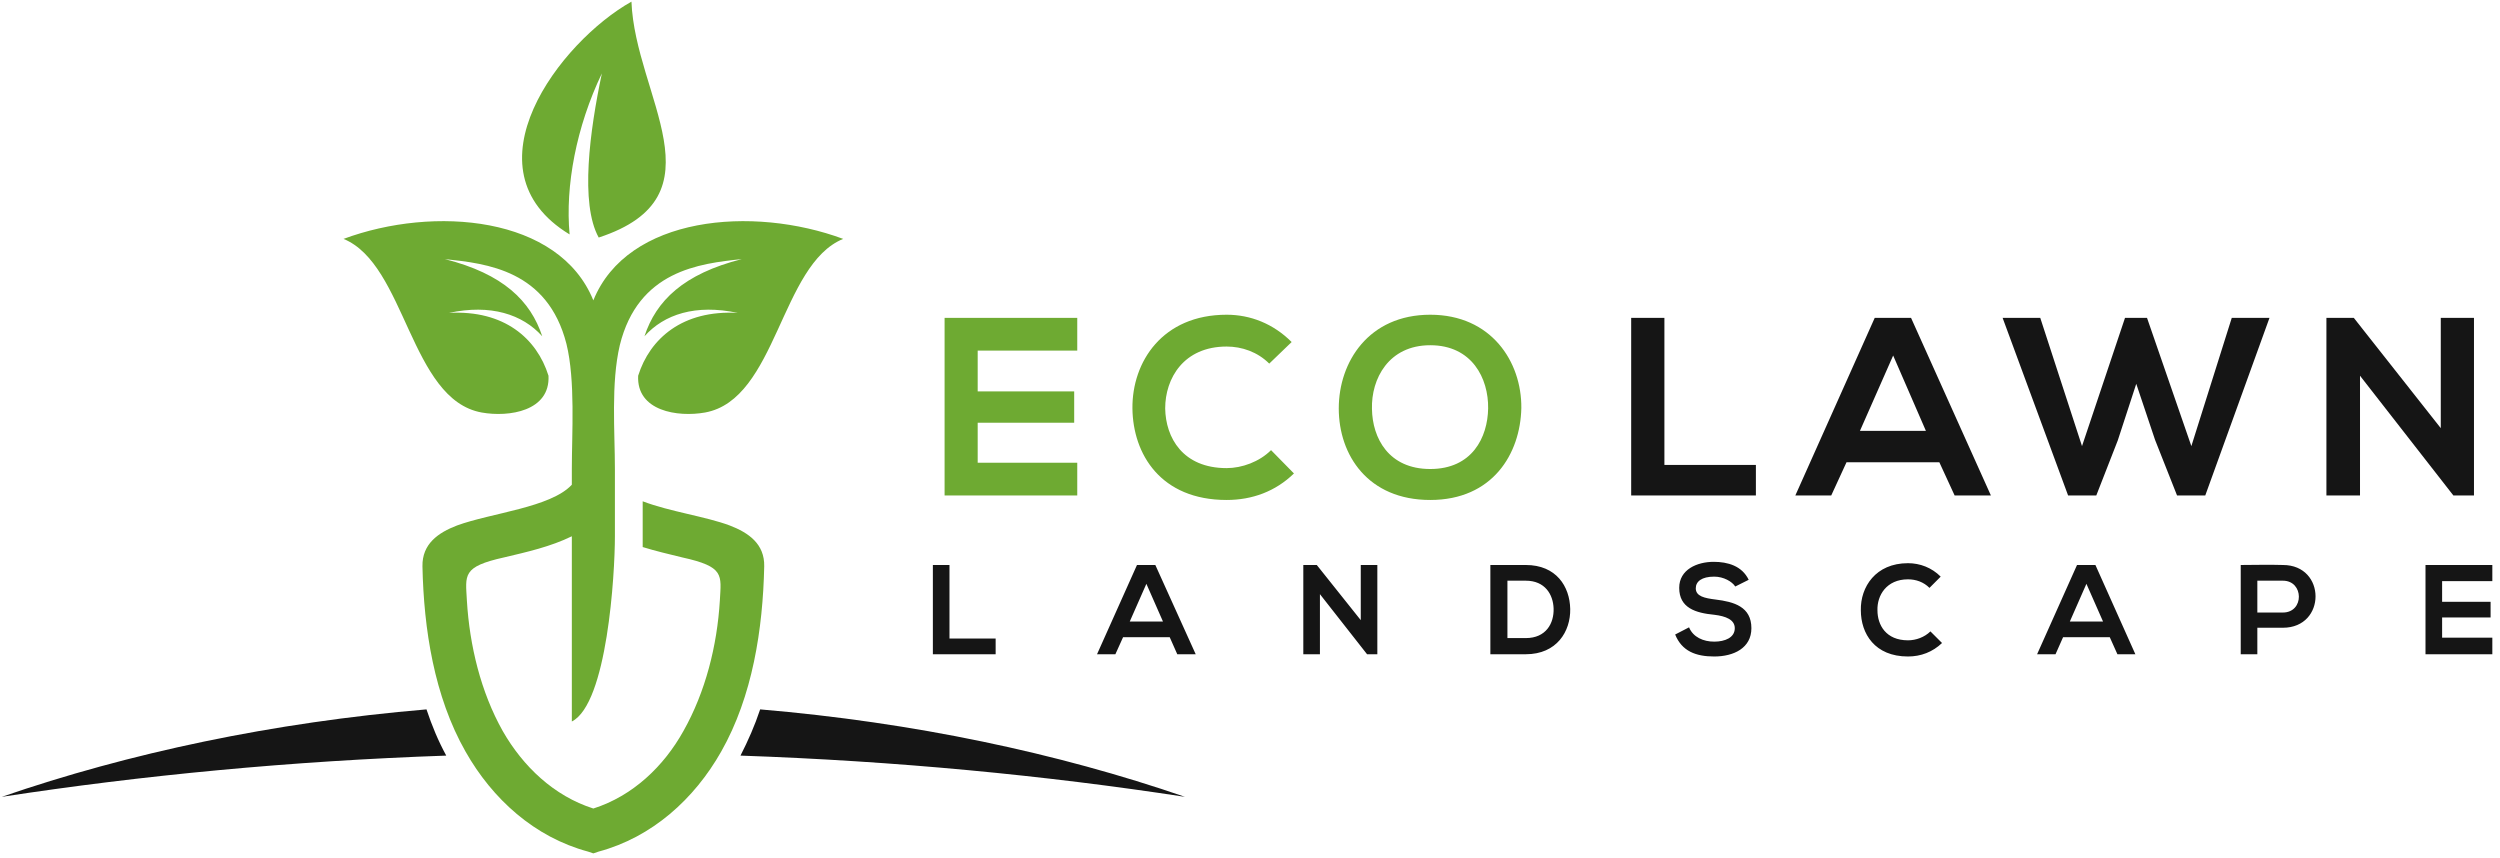 <svg width="265" height="91" viewBox="0 0 265 91" fill="none" xmlns="http://www.w3.org/2000/svg">
<path fill-rule="evenodd" clip-rule="evenodd" d="M66.934 0.174C59.378 4.405 49.013 17.954 60.378 24.849C59.901 19.712 61.088 13.437 63.798 7.781C62.514 13.868 61.466 21.567 63.463 25.179C76.824 20.808 67.32 10.206 66.934 0.174ZM62.894 90.459L62.323 90.266C56.667 88.744 52.197 84.703 49.346 79.667C46.018 73.814 44.92 66.682 44.78 60.033C44.736 57.654 46.445 56.467 48.442 55.701C52.055 54.372 58.376 53.802 60.614 51.379V49.715C60.614 45.909 60.999 40.346 60.043 36.45C58.046 28.652 51.626 27.935 47.158 27.465C53.337 29.031 56.237 31.885 57.477 35.645C55.381 33.309 52.011 32.218 47.585 33.168C53.436 32.838 56.906 35.882 58.14 39.827C58.334 43.577 53.958 44.245 51.057 43.726C43.455 42.346 43.025 28.033 36.414 25.323C46.018 21.761 59.28 22.901 62.894 31.841C66.505 22.901 79.771 21.761 89.378 25.323C82.724 28.033 82.338 42.346 74.736 43.726C71.835 44.245 67.459 43.577 67.645 39.827C68.883 35.882 72.354 32.838 78.208 33.168C73.738 32.218 70.405 33.309 68.313 35.645C69.548 31.885 72.448 29.031 78.631 27.465C74.115 27.935 67.645 28.701 65.698 36.594C64.752 40.632 65.18 45.767 65.18 49.715V51.379V56.844C65.18 60.885 64.367 74.58 60.614 76.48V56.844C58.376 57.944 55.86 58.511 53.436 59.084C48.971 60.077 49.346 60.934 49.489 63.648C49.776 68.445 50.963 73.344 53.285 77.481C55.431 81.238 58.711 84.37 62.894 85.704C67.074 84.37 70.36 81.238 72.448 77.481C74.78 73.344 76.018 68.445 76.305 63.648C76.447 60.934 76.824 60.077 72.307 59.084C70.931 58.745 69.503 58.415 68.125 57.987V53.137C70.975 54.228 74.826 54.752 77.351 55.701C79.348 56.467 81.057 57.654 81.007 60.033C80.864 66.682 79.771 73.814 76.447 79.667C73.596 84.703 69.118 88.744 63.463 90.266L62.894 90.459Z" fill="#6EAA32"/>
<path fill-rule="evenodd" clip-rule="evenodd" d="M47.302 80.094C30.857 80.665 15.024 82.187 0.187 84.465C13.69 79.813 28.903 76.576 45.208 75.195C45.777 76.906 46.445 78.523 47.302 80.094ZM80.577 75.195C96.84 76.576 112.103 79.813 125.604 84.465C110.771 82.187 94.938 80.665 78.491 80.094C79.296 78.523 80.007 76.906 80.577 75.195Z" fill="#151515"/>
<path fill-rule="evenodd" clip-rule="evenodd" d="M151.607 36.594C156.033 36.594 157.79 40.108 157.743 43.292C157.692 46.387 156.033 49.715 151.607 49.715C147.189 49.715 145.472 46.432 145.428 43.344C145.339 40.16 147.189 36.594 151.607 36.594ZM151.607 33.361C145.093 33.361 141.909 38.349 141.909 43.292C141.909 48.239 145.004 52.997 151.607 52.997C158.219 52.997 161.162 48.098 161.261 43.248C161.306 38.349 158.077 33.361 151.607 33.361ZM134.731 47.715C133.494 48.951 131.642 49.62 130.024 49.62C125.365 49.62 123.56 46.387 123.51 43.292C123.51 40.108 125.464 36.734 130.024 36.734C131.642 36.734 133.302 37.306 134.54 38.542L136.914 36.256C134.967 34.308 132.547 33.361 130.024 33.361C123.227 33.361 119.991 38.349 120.038 43.292C120.09 48.143 123.035 52.997 130.024 52.997C132.732 52.997 135.203 52.091 137.158 50.187L134.731 47.715ZM114.189 49.047H103.635V44.813H113.864V41.489H103.635V37.162H114.189V33.692H100.126C100.126 39.967 100.126 46.291 100.126 52.517H114.189V49.047Z" fill="#6EAA32"/>
<path fill-rule="evenodd" clip-rule="evenodd" d="M258.722 45.385L249.501 33.692H246.6V52.517H250.161V39.827L260.056 52.517H262.242V33.692H258.722V45.385ZM240.567 33.692H236.568L232.284 47.289L227.583 33.692H225.252L220.693 47.289L216.267 33.692H212.276L219.218 52.517H222.208L224.488 46.673L226.443 40.684L228.435 46.624L230.766 52.517H233.759L240.567 33.692ZM204.147 45.674H197.153L200.675 37.685L204.147 45.674ZM207.189 52.517H211.034L202.57 33.692H198.722L190.307 52.517H194.112L195.73 49H205.57L207.189 52.517ZM172.905 33.692V52.517H186.125V49.286H176.427V33.692H172.905Z" fill="#151515"/>
<path fill-rule="evenodd" clip-rule="evenodd" d="M264.187 67.591H258.864V65.45H264.003V63.788H258.864V61.599H264.187V59.889H257.103C257.103 63.026 257.103 66.211 257.103 69.35H264.187V67.591ZM241.988 59.889C240.465 59.839 238.99 59.889 237.517 59.889V69.35H239.278V66.541H241.988C246.6 66.541 246.6 59.889 241.988 59.889ZM239.278 61.553H241.988C244.223 61.553 244.268 64.928 241.988 64.928H239.278V61.553ZM222.921 65.88H219.404L221.16 61.884L222.921 65.88ZM224.446 69.35H226.349L222.114 59.889H220.164L215.932 69.35H217.885L218.686 67.544H223.636L224.446 69.35ZM204.624 66.928C204.001 67.544 203.098 67.874 202.245 67.874C199.915 67.874 199.01 66.256 199.01 64.69C198.959 63.124 199.962 61.409 202.245 61.409C203.098 61.409 203.903 61.695 204.525 62.315L205.712 61.123C204.765 60.173 203.526 59.698 202.245 59.698C198.817 59.698 197.198 62.219 197.249 64.69C197.249 67.16 198.723 69.588 202.245 69.588C203.617 69.588 204.859 69.11 205.856 68.159L204.624 66.928ZM185.361 61.458C184.65 59.98 183.133 59.554 181.655 59.554C179.897 59.554 177.996 60.363 177.996 62.315C177.996 64.453 179.752 64.975 181.705 65.165C182.941 65.31 183.887 65.689 183.887 66.59C183.887 67.591 182.845 68.014 181.705 68.014C180.559 68.014 179.469 67.544 179.04 66.497L177.567 67.258C178.279 69.02 179.752 69.588 181.705 69.588C183.793 69.588 185.648 68.682 185.648 66.59C185.648 64.306 183.793 63.788 181.848 63.55C180.704 63.406 179.752 63.217 179.752 62.358C179.752 61.646 180.374 61.123 181.705 61.123C182.705 61.123 183.6 61.646 183.938 62.17L185.361 61.458ZM159.787 61.553H161.733C163.777 61.553 164.634 63.026 164.682 64.5C164.732 66.071 163.88 67.637 161.733 67.637H159.787V61.553ZM161.733 59.889C160.551 59.889 159.166 59.889 157.979 59.889V69.35C159.166 69.35 160.551 69.35 161.733 69.35C165.019 69.35 166.487 66.928 166.443 64.549C166.395 62.17 164.968 59.889 161.733 59.889ZM144.241 65.736L139.579 59.889H138.151V69.35H139.912V62.979L144.909 69.35H145.998V59.889H144.241V65.736ZM123.274 65.88H119.755L121.516 61.884L123.274 65.88ZM124.791 69.35H126.745L122.465 59.889H120.52L116.285 69.35H118.23L119.045 67.544H123.99L124.791 69.35ZM98.884 59.889V69.35H105.538V67.684H100.645V59.889H98.884Z" fill="#151515"/>
</svg>
